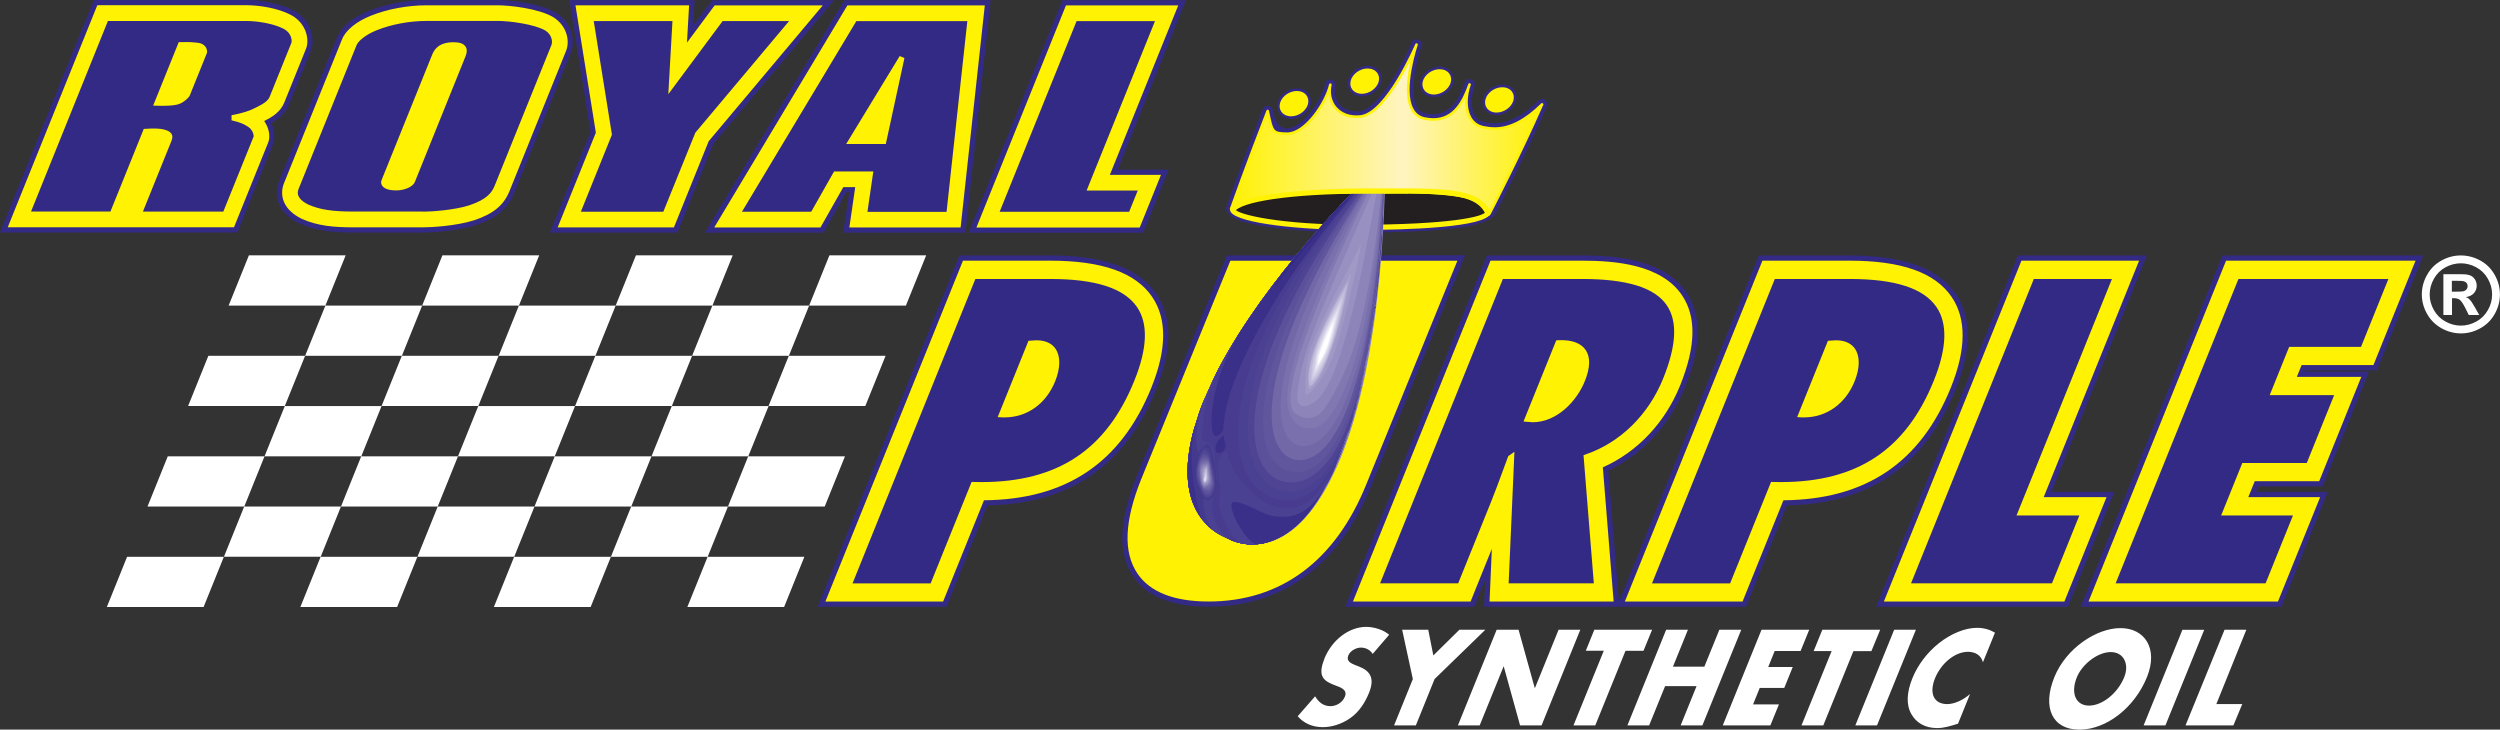 <?xml version="1.0" encoding="UTF-8"?>
<svg xmlns="http://www.w3.org/2000/svg" xmlns:xlink="http://www.w3.org/1999/xlink" id="Layer_2" viewBox="0 0 446.46 130.3">
  <rect x="0" y="0" width="446.46" height="130.3" fill="#333333" stroke="none"/>
  <defs>
    <style>.cls-1{fill:url(#linear-gradient);}.cls-1,.cls-2,.cls-3,.cls-4,.cls-5,.cls-6,.cls-7,.cls-8,.cls-9,.cls-10,.cls-11,.cls-12,.cls-13,.cls-14,.cls-15,.cls-16,.cls-17,.cls-18,.cls-19,.cls-20,.cls-21,.cls-22,.cls-23,.cls-24,.cls-25,.cls-26,.cls-27,.cls-28,.cls-29,.cls-30,.cls-31,.cls-32,.cls-33,.cls-34,.cls-35,.cls-36,.cls-37,.cls-38,.cls-39,.cls-40,.cls-41,.cls-42,.cls-43{stroke-width:0px;}.cls-2{fill:#60569e;}.cls-3{fill:#776eac;}.cls-4{fill:#7970ad;}.cls-5{fill:#5d539c;}.cls-6{fill:#4b4192;}.cls-7{fill:#7167a8;}.cls-8{fill:#4e4493;}.cls-9{fill:#504694;}.cls-10{fill:#473c8f;}.cls-11{fill:#4a4091;}.cls-12{fill:#564c98;}.cls-13{fill:#5b519b;}.cls-14{fill:#63599f;}.cls-15{fill:#7268a8;}.cls-16{fill:#948cbe;}.cls-17{fill:#3a3089;}.cls-18{fill:#3c318a;}.cls-19{fill:#43398d;}.cls-20{fill:#231f20;}.cls-21{fill:#a8a2cb;}.cls-22{fill:#c4c0dd;}.cls-23{fill:#bbb6d7;}.cls-24{fill:#bfbbda;}.cls-25{fill:#d8d5e9;}.cls-26{fill:#a49dc9;}.cls-27{fill:#cecae3;}.cls-28{fill:#9088bc;}.cls-29{fill:#b3aed2;}.cls-30{fill:#332a86;}.cls-31{fill:#8d84b9;}.cls-32{fill:#9890c1;}.cls-33{fill:#9c94c3;}.cls-34{fill:#a099c6;}.cls-35{fill:#857cb4;}.cls-36{fill:#7e74b0;}.cls-37{fill:#8178b2;}.cls-38{fill:#ecebf4;}.cls-39{fill:#fff203;}.cls-40{fill:#fff;}.cls-41{fill:#e4e2f0;}.cls-42{fill:#f0eef6;}.cls-43{fill:#6a60a4;}</style>
    <linearGradient id="linear-gradient" x1="219.87" y1="23.07" x2="275.38" y2="23.07" gradientUnits="userSpaceOnUse">
      <stop offset="0" stop-color="#fff203"></stop>
      <stop offset=".55" stop-color="#fff4c1"></stop>
      <stop offset="1" stop-color="#fff203"></stop>
    </linearGradient>
  </defs>
  <g id="Layer_1-2">
    <path class="cls-20" d="M220.13,37.21c-.62,1.75,9.96,3.43,22.35,3.41h.07c12.39-.02,22.72-.89,23.22-2.68"></path>
    <path class="cls-30" d="M242.38,41.55c-8.06,0-21.18-.91-22.93-3.37-.29-.4-.36-.86-.2-1.3l1.76.64c.06-.18,0-.36-.04-.42.77.91,8.81,2.61,21.51,2.58,15.24-.03,21.76-1.27,22.44-2.1,0,0-.02.03-.04.09l1.8.52c-.23.82-.93,3.32-24.11,3.35h-.18Z"></path>
    <path class="cls-30" d="M250.15,33.16c7.92,0,13.27.17,15.79,3.04,1.29-2.52,4.18-8.26,6.95-14.3-2.02,1.34-3.98,2-5.93,2-.82,0-1.53-.11-2.16-.23-1.33-.25-2.38-1-3.05-2.15-.3-.52-.51-1.12-.65-1.77-1.13,1.4-2.76,2.53-5.15,2.53h0c-.54,0-1.12-.06-1.71-.18-1.23-.25-2.17-.93-2.81-2.02-.84-1.46-.99-3.48-.84-5.47-2.04,3.37-4.81,6.88-7.59,7.14-2.24.22-4.12-.52-5.32-2.02-.23-.29-.44-.61-.6-.95-1.64,2.98-4.4,6.05-7.24,6.05h-.13c-2.2-.08-3-.53-3.52-1.91-2.07,5.36-3.68,9.78-4.6,12.32,5.05-1.75,15.9-2.06,22.76-2.07h2.83c1.04-.01,2.03-.02,2.97-.02M265.57,39.22c-.37,0-.2-.35-.35-.7-1.27-3-5.47-3.49-15.05-3.49-.94,0-1.93,0-2.96,0h-2.54s0,0,0,0h-.29c-14.96.03-22.8,1.46-23.75,2.79-.27.38-.9.68-1.15.39-.3-.36-.65-.82-.49-1.26.03-.07,2.66-7.56,6.53-17.48.15-.38.54-.62.94-.58.41.04.75.34.84.75l.05.23q.63,3.03,2.41,3.09h0c2.74,0,6.21-5.02,6.9-8.06.09-.42.47-.72.9-.72.29,0,.56.13.74.35.18.22.25.52.19.79-.27,1.2-.03,2.38.66,3.24.79.99,2.1,1.47,3.67,1.32,3.07-.3,7.33-7.7,9.29-12.29.2-.46.72-.68,1.19-.5.47.18.71.7.55,1.18-.73,2.14-2.29,8.26-.78,10.87.36.62.85.97,1.54,1.11.47.09.92.14,1.34.14h0c3.2,0,4.63-2.86,5.62-5.65.17-.48.7-.73,1.19-.56.49.17.74.71.57,1.19,0,0,0,0,0,0h0s-.03.09-.05.14c-.63,1.89-.59,3.86.1,5.06.4.68.97,1.09,1.77,1.24.51.1,1.11.2,1.81.2,2.44,0,4.99-1.33,7.78-4.06.32-.31.81-.35,1.18-.1.37.26.51.74.33,1.14-3.76,8.59-8.46,17.73-9.22,19.2-.34.55-.73.79-1.38,1.12"></path>
    <path class="cls-39" d="M230.56,20.31c1.13,0,2.27-.81,2.56-1.8.29-.99-.4-1.79-1.52-1.79-1.13,0-2.27.81-2.56,1.8-.29.99.4,1.79,1.52,1.79"></path>
    <path class="cls-30" d="M231.61,17.65c-.72,0-1.5.53-1.68,1.13-.03.12-.06.27.03.39.1.13.31.2.58.2v.93s0-.93,0-.93c.72,0,1.5-.53,1.68-1.13.05-.16.04-.29-.03-.39-.1-.13-.31-.21-.58-.21M230.57,21.24h0c-.87,0-1.62-.35-2.08-.96-.42-.57-.55-1.31-.34-2.04.4-1.38,1.91-2.46,3.44-2.46.87,0,1.63.35,2.09.96.42.56.55,1.31.34,2.04-.4,1.38-1.91,2.46-3.45,2.46"></path>
    <path class="cls-39" d="M256.07,16.41c1.13,0,2.27-.81,2.56-1.8.29-.99-.4-1.79-1.52-1.79-1.12,0-2.27.81-2.56,1.8-.29.99.39,1.79,1.52,1.79"></path>
    <path class="cls-30" d="M257.12,13.76c-.71,0-1.5.54-1.67,1.13-.03.12-.05.28.03.39.1.13.32.2.58.2v.93s0-.93,0-.93c.71,0,1.5-.53,1.67-1.13.05-.16.04-.29-.03-.39-.1-.13-.31-.2-.58-.2M256.08,17.35h0c-.87,0-1.63-.35-2.09-.96-.43-.57-.55-1.31-.34-2.04.4-1.38,1.91-2.46,3.44-2.46.87,0,1.63.35,2.09.96.43.56.55,1.31.34,2.03-.4,1.38-1.91,2.46-3.44,2.47"></path>
    <path class="cls-39" d="M267.25,19.63c1.13,0,2.27-.81,2.56-1.8.29-.99-.39-1.79-1.52-1.79-1.13,0-2.27.81-2.56,1.8-.29.99.39,1.79,1.52,1.79"></path>
    <path class="cls-30" d="M268.31,16.97c-.71,0-1.51.54-1.68,1.13-.03.12-.06.28.03.39.1.13.31.2.58.2v.93s0-.93,0-.93c.72,0,1.5-.53,1.68-1.13.03-.11.05-.27-.03-.39-.1-.13-.31-.2-.58-.2M267.26,20.56h0c-.87,0-1.62-.35-2.08-.96-.43-.56-.55-1.31-.34-2.04.4-1.38,1.91-2.46,3.45-2.46.87,0,1.63.35,2.09.95.43.56.55,1.31.34,2.03-.4,1.38-1.91,2.46-3.45,2.47"></path>
    <path class="cls-39" d="M243.2,16.28c1.13,0,2.27-.81,2.56-1.8.29-.99-.39-1.79-1.52-1.79-1.13,0-2.27.81-2.56,1.8-.29.99.4,1.8,1.52,1.79"></path>
    <path class="cls-30" d="M244.25,13.62c-.72,0-1.5.53-1.68,1.13-.05.17-.04.3.03.39.1.13.31.21.58.21v.93s0-.93,0-.93c.72,0,1.5-.53,1.67-1.14.05-.16.04-.29-.03-.39-.1-.13-.31-.21-.58-.21M243.21,17.21h0c-.87,0-1.63-.35-2.08-.96-.43-.56-.55-1.31-.34-2.04.4-1.38,1.91-2.46,3.44-2.46.87,0,1.63.35,2.09.96.43.57.55,1.31.34,2.04-.4,1.38-1.91,2.46-3.45,2.46"></path>
    <path class="cls-30" d="M222.24,50.29l-14.92,36.54c-2.55,6.31-2.92,10.87-1.11,13.54,1.5,2.21,4.72,3.33,9.59,3.33,11.42,0,19.74-6.28,24.74-18.65l14.19-34.78-32.49.02ZM215.85,108.35c-6.52,0-11.05-1.82-13.48-5.4-2.78-4.1-2.58-9.96.63-17.92l16.08-39.42,42.57-.02-16.79,41.22c-7.18,17.8-19.74,21.53-29.02,21.53M185.13,61.23l-1.13.07-5.15,12.76c4.02.22,7.5-2.05,9.16-6.16,1.42-3.52.79-6.67-2.88-6.67M151.55,104.63l22.31-55.28h13.64c13.05,0,21.38,4.25,15.52,18.77-5.8,14.37-16.37,18.77-29.2,18.41l-7.31,18.11h-14.96ZM169.04,108.36h-23.03l25.32-62.74h16.13c9.68,0,15.92,2.26,19.07,6.9,2.84,4.18,2.82,9.91-.05,17.02-5.5,13.63-15.36,20.41-30.14,20.72l-7.3,18.1ZM273.66,74.94c3.96,0,7.48-3.45,8.92-7.04,1.95-4.84-.15-6.89-4.35-6.67l-5.5,13.64.92.07ZM268.94,104.63l1-23.02-.21.15c-1.02,2.71-1.97,5.43-3.06,8.14l-5.95,14.74h-14.96l22.31-55.28h14.44c12.98,0,20.83,3.81,14.94,18.41-2.46,6.08-7.29,11.51-14.17,13.86l1.86,23.02h-16.21ZM289.18,108.36h-24.14l.22-4.96-2,4.96h-23.03l25.32-62.74h16.94c6.09,0,14.66.68,18.65,6.57,2.8,4.13,2.73,9.69-.22,16.99-2.7,6.68-7.6,11.97-13.7,14.86l1.96,24.32ZM327.9,61.23l-1.13.07-5.15,12.76c4.02.22,7.5-2.05,9.16-6.16,1.42-3.52.79-6.67-2.88-6.67M294.32,104.63l22.31-55.28h13.64c13.05,0,21.38,4.25,15.52,18.77-5.8,14.37-16.37,18.77-29.2,18.41l-7.31,18.11h-14.96ZM311.81,108.36h-23.03l25.32-62.74h16.13c9.68,0,15.92,2.26,19.07,6.9,2.84,4.18,2.82,9.91-.05,17.02-5.5,13.63-15.37,20.41-30.14,20.72l-7.3,18.1ZM340.59,104.63l22.31-55.28h14.96l-17.04,42.23h11.22l-5.27,13.05h-26.17ZM369.29,108.36h-34.24l25.32-62.74h23.03l-17.04,42.23h11.22l-8.28,20.51ZM399.44,49.35h27.79l-5.27,13.05h-12.83l-3.11,7.7h11.51l-5.27,13.05h-11.51l-3.41,8.43h12.83l-5.27,13.05h-27.79l22.31-55.28ZM407.44,108.36h-35.86l25.32-62.74h35.86l-8.28,20.51h-12.83l-.1.24h11.51l-8.28,20.51h-11.51l-.39.97h12.83l-8.28,20.51Z"></path>
    <path class="cls-39" d="M221.61,49.35l-15.15,37.12c-2.67,6.62-3.01,11.47-1.01,14.42,1.68,2.48,5.17,3.74,10.36,3.74,11.83,0,20.45-6.47,25.59-19.23l14.71-36.07-34.5.02ZM215.84,107.42c-6.19,0-10.46-1.68-12.7-4.98-2.59-3.82-2.36-9.4.73-17.04l15.85-38.84h40.55l-16.26,39.91c-5.53,13.71-15.27,20.95-28.16,20.95M185.13,61.23l-1.13.07-5.15,12.76c4.02.22,7.5-2.05,9.16-6.16,1.42-3.52.79-6.67-2.88-6.67M151.55,104.63l22.31-55.28h13.64c13.05,0,21.38,4.25,15.52,18.77-5.8,14.37-16.37,18.77-29.2,18.41l-7.31,18.11h-14.96ZM168.41,107.43h-21.01l24.57-60.88h15.51c9.35,0,15.33,2.12,18.29,6.49,2.65,3.91,2.6,9.34-.14,16.15-5.42,13.43-15.21,20.03-29.91,20.15l-7.3,18.09ZM273.66,74.94c3.96,0,7.48-3.45,8.92-7.04,1.95-4.84-.15-6.89-4.35-6.67l-5.5,13.64.92.07ZM268.94,104.63l1-23.02-.21.15c-1.02,2.71-1.97,5.43-3.06,8.14l-5.95,14.74h-14.96l22.31-55.28h14.44c12.98,0,20.83,3.81,14.94,18.41-2.46,6.08-7.29,11.51-14.17,13.86l1.86,23.02h-16.21ZM288.17,107.43h-22.16l.41-9.42-3.8,9.42h-21.01l24.57-60.88h16.31c5.88,0,14.13.64,17.87,6.15,2.61,3.85,2.51,9.12-.31,16.12-2.69,6.68-7.66,11.91-13.81,14.64l1.93,23.96ZM327.9,61.23l-1.13.07-5.15,12.76c4.02.22,7.5-2.05,9.16-6.16,1.42-3.52.79-6.67-2.88-6.67M294.32,104.63l22.31-55.28h13.64c13.05,0,21.38,4.25,15.52,18.77-5.8,14.37-16.37,18.77-29.2,18.41l-7.31,18.11h-14.96ZM311.18,107.43h-21.01l24.57-60.88h15.51c9.35,0,15.33,2.12,18.29,6.49,2.65,3.91,2.6,9.34-.14,16.15-5.42,13.43-15.21,20.03-29.91,20.15l-7.3,18.09ZM340.59,104.63l22.31-55.28h14.96l-17.04,42.23h11.22l-5.27,13.05h-26.17ZM368.66,107.43h-32.23l24.57-60.88h21.01l-17.04,42.23h11.22l-7.52,18.64ZM399.44,49.35h27.79l-5.27,13.05h-12.83l-3.11,7.7h11.51l-5.27,13.05h-11.51l-3.41,8.43h12.83l-5.27,13.05h-27.79l22.31-55.28ZM406.81,107.43h-33.84l24.57-60.88h33.84l-7.52,18.64h-12.83l-.85,2.11h11.51l-7.52,18.64h-11.51l-1.15,2.84h12.83l-7.53,18.64Z"></path>
    <path class="cls-30" d="M185.13,61.23l-1.13.07-5.15,12.76c4.02.22,7.5-2.05,9.16-6.16,1.42-3.52.79-6.67-2.88-6.67M151.55,104.63l22.31-55.28h13.64c13.05,0,21.38,4.25,15.52,18.77-5.8,14.37-16.37,18.77-29.2,18.41l-7.31,18.11h-14.96ZM273.66,74.94c3.96,0,7.48-3.45,8.92-7.04,1.95-4.84-.15-6.89-4.35-6.67l-5.5,13.64.92.07ZM268.94,104.63l1-23.02-.21.15c-1.02,2.71-1.97,5.43-3.06,8.14l-5.95,14.74h-14.96l22.31-55.28h14.44c12.98,0,20.83,3.81,14.94,18.41-2.46,6.08-7.29,11.51-14.17,13.86l1.86,23.02h-16.21ZM327.9,61.23l-1.13.07-5.15,12.76c4.02.22,7.5-2.05,9.16-6.16,1.42-3.52.79-6.67-2.88-6.67M294.32,104.63l22.31-55.28h13.64c13.05,0,21.38,4.25,15.52,18.77-5.8,14.37-16.37,18.77-29.2,18.41l-7.31,18.11h-14.96ZM340.59,104.63l22.31-55.28h14.96l-17.04,42.23h11.22l-5.27,13.05h-26.17ZM399.44,49.35h27.79l-5.27,13.05h-12.83l-3.11,7.7h11.51l-5.27,13.05h-11.51l-3.41,8.43h12.83l-5.27,13.05h-27.79l22.31-55.28Z"></path>
    <path class="cls-39" d="M258.19,47.93l-15.49,38c-2.69,6.67-9.57,20.09-26.88,20.09s-13.36-13.42-10.66-20.09l15.5-37.98,37.53-.02ZM185.15,61.7c1.22,0,2.09.38,2.59,1.12.72,1.06.66,2.85-.17,4.91-1.46,3.63-4.46,5.82-8.04,5.88l4.79-11.86.83-.05ZM179.39,74.54c4.04,0,7.42-2.42,9.05-6.46.95-2.35.97-4.46.07-5.78-.47-.7-1.45-1.53-3.39-1.53l-1.45.09-5.5,13.63.66.04c.19.01.36,0,.56.02M174.18,49.82h13.33c8.17,0,13.26,1.65,15.56,5.04,2,2.95,1.84,7.35-.48,13.09-4.99,12.37-13.68,18.14-27.34,18.14-.47,0-.95,0-1.42-.02h-.32s-7.31,18.11-7.31,18.11h-13.95l21.93-54.35ZM174.13,87c.38,0,.76.01,1.13.01,13.89,0,23.11-6.12,28.2-18.71,2.44-6.04,2.57-10.74.38-13.96-2.49-3.67-7.83-5.45-16.34-5.45h-13.95l-22.69,56.22h15.97l7.3-18.1ZM278.56,61.68c.09,0,.18,0,.28,0,1.21,0,2.81.23,3.56,1.34.68,1,.59,2.63-.24,4.7-1.35,3.35-4.71,6.75-8.46,6.75l-.28-.02,5.15-12.77ZM273.67,75.41c4.4,0,7.93-3.8,9.35-7.33.98-2.41,1.03-4.29.15-5.58-.85-1.26-2.58-1.87-4.96-1.74l-.29.02-5.85,14.5,1.6.12M270.45,80.68l-1.1.78-.05.13c-.34.9-.67,1.8-1,2.7-.65,1.78-1.33,3.62-2.06,5.43l-5.83,14.45h-13.95l21.93-54.35h14.13c8.04,0,13,1.54,15.14,4.7,1.95,2.88,1.74,7.15-.64,13.06-2.63,6.53-7.7,11.48-13.89,13.59l-.34.12,1.84,22.88h-15.21l1.03-23.49ZM283.78,81.94c6.29-2.26,11.42-7.34,14.11-14,2.51-6.22,2.69-10.78.55-13.93-2.37-3.49-7.43-5.12-15.92-5.12h-14.75l-22.69,56.22h15.96l6.06-15.03c.74-1.82,1.41-3.67,2.07-5.45.06-.17.13-.35.19-.52l-.92,21h17.2l-1.87-23.17ZM327.91,61.7c1.22,0,2.09.38,2.6,1.12.72,1.06.66,2.85-.17,4.91-1.47,3.63-4.46,5.82-8.04,5.88l4.78-11.86.82-.05ZM322.16,74.54c4.03,0,7.42-2.42,9.05-6.46.95-2.35.97-4.46.07-5.78-.47-.7-1.45-1.53-3.39-1.53l-1.45.09-5.5,13.63.66.04c.19.01.37.02.56.02h0M316.95,49.82h13.33c8.17,0,13.26,1.65,15.56,5.04,2,2.95,1.84,7.35-.48,13.09-4.99,12.37-13.68,18.14-27.34,18.14-.47,0-.95,0-1.42-.02h-.32s-7.31,18.11-7.31,18.11h-13.95l21.93-54.35ZM316.9,87c.38,0,.75.01,1.13.01,13.89,0,23.11-6.12,28.2-18.71,2.44-6.04,2.57-10.74.38-13.96-2.49-3.67-7.83-5.45-16.34-5.45h-13.95l-22.69,56.22h15.97l7.3-18.1ZM363.21,49.82h13.95l-17.04,42.23h11.22l-4.89,12.12h-25.17l21.93-54.35ZM372.72,91.12h-11.22l17.04-42.23h-15.97l-22.69,56.22h27.18l5.64-13.98ZM399.75,49.82h26.78l-4.89,12.12h-12.83l-3.48,8.63h11.51l-4.89,12.12h-11.51l-3.78,9.36h12.83l-4.89,12.12h-26.78l21.93-54.35ZM410.87,91.12h-12.83l3.03-7.5h11.51l5.64-13.98h-11.51l2.73-6.77h12.83l5.64-13.98h-28.8l-22.69,56.22h28.8l5.64-13.98Z"></path>
    <path class="cls-20" d="M265.78,38.19c.8-2.83-6.02-4.21-20.19-3.85l-1.29.07c-12.19-.37-23.18.28-24.17,3.05"></path>
    <path class="cls-39" d="M266,38.26l-.45-.13c.12-.41.04-.78-.22-1.12-1.02-1.31-5.28-2.8-19.73-2.43l-1.28.07c-14.43-.44-23.15.61-23.96,2.9l-.44-.16c1.21-3.4,15.8-3.47,24.39-3.2l1.27-.07c11.76-.3,18.54.58,20.12,2.61.36.46.46.98.3,1.54"></path>
    <path class="cls-20" d="M220.13,37.21c-.62,1.75,9.96,3.43,22.35,3.41h.07c12.39-.02,22.72-.89,23.22-2.68"></path>
    <path class="cls-39" d="M242.34,41.08c-10.03,0-21.09-1.18-22.51-3.17-.19-.27-.24-.58-.14-.87l.88.32s0-.01,0-.02c.27.96,8.15,2.8,21.65,2.8.09,0,.17,0,.26,0,16.3-.02,22.58-1.42,22.84-2.34l.9.26c-.72,2.59-15.13,3-23.66,3.02h-.22"></path>
    <path class="cls-28" d="M219.87,96.32s-.28-.13-.62-.3c-.34-.16-.62-.29-.62-.29-.5-.25-.57-.29-.88-.48-.33-.2-.7-.46-1.08-.77-.38-.31-.78-.68-1.17-1.12-.39-.44-.78-.94-1.14-1.51-.36-.58-.69-1.22-.98-1.95-.28-.73-.52-1.54-.69-2.45-.17-.9-.27-1.89-.29-2.98-.02-1.09.06-2.28.24-3.57.18-1.29.47-2.7.89-4.21.96-3.12.98-3.18,1.66-4.91q1.72-3.99,2.79-6.02c1.06-2.01,2.23-4.02,3.48-6,1.25-1.98,2.58-3.93,3.94-5.84,1.37-1.91,2.77-3.76,4.19-5.55,1.41-1.79,2.83-3.5,4.21-5.12,1.38-1.62,2.73-3.14,4-4.55,1.28-1.41,2.49-2.7,3.58-3.85,1.1-1.15,2.09-2.17,2.94-3.02.85-.85,1.55-1.54,2.07-2.05.52-.51.86-.83.98-.94-2.03,6.13-3.78,11.43-6.12,15.98-.06.12-6.35,12.41-8.14,17.75-1.91,5.7-.75,8.68-.73,8.69,2.71,1.38,11.17-16.97,15-42.42,0,1.73.16,34.58-8.49,54.19-7.61,17.25-16.59,14.44-19.03,13.29"></path>
    <path class="cls-31" d="M218.3,95.72c-.27-.13-.62-.33-.88-.48-.33-.2-.7-.46-1.08-.77-.38-.31-.78-.68-1.17-1.12-.39-.43-.78-.93-1.13-1.51-.36-.58-.69-1.22-.98-1.95-.28-.73-.52-1.54-.69-2.44-.17-.9-.27-1.89-.29-2.98-.01-1.09.06-2.28.24-3.57.18-1.29.47-2.7.89-4.21.46-1.48,1.08-3.46,1.66-4.9.75-1.85,1.91-4.25,2.8-6.02,1.06-2.01,2.23-4.02,3.48-6,1.25-1.98,2.58-3.93,3.94-5.84,1.37-1.91,2.77-3.76,4.19-5.55,1.41-1.79,2.82-3.5,4.2-5.12,1.38-1.62,2.73-3.15,4.01-4.55,1.28-1.41,2.48-2.7,3.58-3.85,1.1-1.15,2.09-2.17,2.94-3.02.85-.85,1.55-1.54,2.07-2.05.52-.51.86-.83.98-.94,0,1.73.16,34.58-8.49,54.19-7.61,17.25-16.59,14.44-19.03,13.29,0,0-.28-.13-.62-.3-.34-.16-.62-.29-.62-.29"></path>
    <path class="cls-37" d="M219.55,96.32s-.28-.13-.62-.3c-.35-.16-.62-.29-.62-.29-.5-.25-.57-.29-.88-.48-.33-.2-.7-.46-1.08-.77-.38-.31-.78-.68-1.17-1.12-.39-.44-.78-.94-1.14-1.51-.36-.58-.69-1.22-.98-1.95-.28-.73-.52-1.54-.69-2.45-.17-.9-.27-1.89-.29-2.98-.01-1.09.06-2.28.24-3.57.18-1.29.47-2.7.89-4.21.96-3.12.98-3.18,1.66-4.91q1.72-3.99,2.79-6.02c1.06-2.01,2.23-4.02,3.48-6,1.25-1.98,2.58-3.93,3.94-5.84,1.37-1.91,2.77-3.76,4.19-5.55,1.41-1.79,2.83-3.5,4.21-5.12,1.38-1.62,2.73-3.14,4-4.55,1.28-1.41,2.49-2.7,3.58-3.85,1.1-1.15,2.09-2.17,2.94-3.02.85-.85,1.55-1.54,2.07-2.05.52-.51.86-.83.98-.94-7.56,15.26-19.68,41.37-15.88,44.86.44.4,3.26,2.4,5.46-.88,1.77-2.64,3.48-6.02,4.71-9.5,3.38-9.54,5.3-26.21,5.71-34.48,0,1.73.16,34.58-8.49,54.19-7.61,17.25-16.59,14.44-19.03,13.29"></path>
    <path class="cls-4" d="M219.55,96.32s-.28-.13-.62-.3c-.35-.16-.62-.29-.62-.29-.5-.25-.57-.29-.88-.48-.33-.2-.7-.46-1.08-.77-.38-.31-.78-.68-1.17-1.12-.39-.44-.78-.94-1.14-1.51-.36-.58-.69-1.22-.98-1.95-.28-.73-.52-1.54-.69-2.45-.17-.9-.27-1.89-.29-2.98-.01-1.09.06-2.28.24-3.57.18-1.29.47-2.7.89-4.21.96-3.12.98-3.18,1.66-4.91q1.72-3.99,2.79-6.02c1.06-2.01,2.23-4.02,3.48-6,1.25-1.98,2.58-3.93,3.94-5.84,1.37-1.91,2.77-3.76,4.19-5.55,1.41-1.79,2.83-3.5,4.21-5.12,1.38-1.62,2.73-3.14,4-4.55,1.28-1.41,2.49-2.7,3.58-3.85,1.1-1.15,2.09-2.17,2.94-3.02.85-.85,1.55-1.54,2.07-2.05.52-.51.86-.83.98-.94-10.15,18.12-15.1,31.93-16.43,37.24-3.07,12.24,4.45,10.33,4.53,10.29,7.65-4.14,11.36-31.34,11.9-47.53,0,1.73.16,34.58-8.49,54.19-7.61,17.25-16.59,14.44-19.03,13.29"></path>
    <path class="cls-15" d="M219.55,96.32s-.28-.13-.62-.3c-.35-.16-.62-.29-.62-.29-.5-.25-.57-.29-.88-.48-.33-.2-.7-.46-1.08-.77-.38-.31-.78-.68-1.17-1.12-.39-.44-.78-.94-1.14-1.51-.36-.58-.69-1.22-.98-1.95-.28-.73-.52-1.54-.69-2.45-.17-.9-.27-1.89-.29-2.98-.01-1.09.06-2.28.24-3.57.18-1.29.47-2.7.89-4.21.96-3.12.98-3.18,1.66-4.91q1.72-3.99,2.79-6.02c1.06-2.01,2.23-4.02,3.48-6,1.25-1.98,2.58-3.93,3.94-5.84,1.37-1.91,2.77-3.76,4.19-5.55,1.41-1.79,2.83-3.5,4.21-5.12,1.38-1.62,2.73-3.14,4-4.55,1.28-1.41,2.49-2.7,3.58-3.85,1.1-1.15,2.09-2.17,2.94-3.02.85-.85,1.55-1.54,2.07-2.05.52-.51.86-.83.98-.94-24.8,40.11-19.29,52.64-13,50.63,7.84-2.5,12.54-27.95,13-50.63,0,1.73.16,34.58-8.49,54.19-7.61,17.25-16.59,14.44-19.03,13.29"></path>
    <path class="cls-2" d="M219.55,96.32s-.28-.13-.62-.3c-.35-.16-.62-.29-.62-.29-.5-.25-.57-.29-.88-.48-.33-.2-.7-.46-1.08-.77-.38-.31-.78-.68-1.17-1.12-.39-.44-.78-.94-1.14-1.51-.36-.58-.69-1.22-.98-1.95-.28-.73-.52-1.54-.69-2.45-.17-.9-.27-1.89-.29-2.98-.01-1.09.06-2.28.24-3.57.18-1.29.47-2.7.89-4.21.96-3.12.98-3.18,1.66-4.91q1.72-3.99,2.79-6.02c1.06-2.01,2.23-4.02,3.48-6,1.25-1.98,2.58-3.93,3.94-5.84,1.37-1.91,2.77-3.76,4.19-5.55,1.41-1.79,2.83-3.5,4.21-5.12,1.38-1.62,2.73-3.14,4-4.55,1.28-1.41,2.49-2.7,3.58-3.85,1.1-1.15,2.09-2.17,2.94-3.02.85-.85,1.55-1.54,2.07-2.05.52-.51.86-.83.98-.94-26.99,40.08-20.98,54.54-14.15,53.27,10.01-1.86,13.99-33.66,14.15-53.27,0,1.73.16,34.58-8.49,54.19-7.61,17.25-16.59,14.44-19.03,13.29"></path>
    <path class="cls-13" d="M219.55,96.32s-.28-.13-.62-.3c-.35-.16-.62-.29-.62-.29-.5-.25-.57-.29-.88-.48-.33-.2-.7-.46-1.08-.77-.38-.31-.78-.68-1.17-1.12-.39-.44-.78-.94-1.14-1.51-.36-.58-.69-1.22-.98-1.95-.28-.73-.52-1.54-.69-2.45-.17-.9-.27-1.89-.29-2.98-.01-1.09.06-2.28.24-3.57.18-1.29.47-2.7.89-4.21.96-3.12.98-3.18,1.66-4.91q1.72-3.99,2.79-6.02c1.06-2.01,2.23-4.02,3.48-6,1.25-1.98,2.58-3.93,3.94-5.84,1.37-1.91,2.77-3.76,4.19-5.55,1.41-1.79,2.83-3.5,4.21-5.12,1.38-1.62,2.73-3.14,4-4.55,1.28-1.41,2.49-2.7,3.58-3.85,1.1-1.15,2.09-2.17,2.94-3.02.85-.85,1.55-1.54,2.07-2.05.52-.51.86-.83.98-.94-26.92,36.8-24.15,55.94-15.18,55.46,10.5-.56,15.19-32.77,15.18-55.46,0,1.73.16,34.58-8.49,54.19-7.61,17.25-16.59,14.44-19.03,13.29"></path>
    <path class="cls-8" d="M219.55,96.32s-.28-.13-.62-.3c-.35-.16-.62-.29-.62-.29-.5-.25-.57-.29-.88-.48-.33-.2-.7-.46-1.08-.77-.38-.31-.78-.68-1.17-1.12-.39-.44-.78-.94-1.14-1.51-.36-.58-.69-1.22-.98-1.95-.28-.73-.52-1.54-.69-2.45-.17-.9-.27-1.89-.29-2.98-.01-1.09.06-2.28.24-3.57.18-1.29.47-2.7.89-4.21.96-3.12.98-3.18,1.66-4.91q1.72-3.99,2.79-6.02c1.06-2.01,2.23-4.02,3.48-6,1.25-1.98,2.58-3.93,3.94-5.84,1.37-1.91,2.77-3.76,4.19-5.55,1.41-1.79,2.83-3.5,4.21-5.12,1.38-1.62,2.73-3.14,4-4.55,1.28-1.41,2.49-2.7,3.58-3.85,1.1-1.15,2.09-2.17,2.94-3.02.85-.85,1.55-1.54,2.07-2.05.52-.51.86-.83.98-.94-29.67,37.69-25.58,58.28-15.86,57.28,13.21-1.37,16.5-41.74,15.86-57.28.07,1.73.16,34.58-8.49,54.19-7.61,17.25-16.59,14.44-19.03,13.29"></path>
    <path class="cls-6" d="M219.55,96.32s-.28-.13-.62-.3c-.35-.16-.62-.29-.62-.29-.5-.25-.57-.29-.88-.48-.33-.2-.7-.46-1.08-.77-.38-.31-.78-.68-1.17-1.12-.39-.44-.78-.94-1.14-1.51-.36-.58-.69-1.22-.98-1.95-.28-.73-.52-1.54-.69-2.44-.17-.9-.27-1.89-.29-2.98-.01-1.09.06-2.28.24-3.57.18-1.29.47-2.7.89-4.21.96-3.12.98-3.18,1.66-4.91q1.72-3.99,2.79-6.02c1.06-2.01,2.23-4.02,3.48-6,1.25-1.98,2.58-3.93,3.94-5.84,1.37-1.91,2.77-3.76,4.19-5.55,1.41-1.79,2.83-3.5,4.21-5.12,1.38-1.62,2.73-3.14,4-4.55,1.28-1.41,2.49-2.7,3.58-3.85,1.1-1.15,2.09-2.17,2.94-3.02.85-.85,1.55-1.54,2.07-2.05.52-.51.86-.83.98-.94-33.4,39.76-25.65,60.56-15.49,58.86,4.06-.68,11.78-6.91,14.71-39.45-1,11.04-3.06,24.72-7.71,34.79-7.91,17.11-16.59,14.44-19.03,13.29"></path>
    <path class="cls-10" d="M219.7,96.38c-2.49-1.19-3.5-5.14-3.23-6.43q1-4.85.94-5.24c-.1-.67-.31-1.51-.46-2.16-.21-.93-.09-2.1-.51-2.88-.42-.79-1.4-.53-1.77-1.41-.01-.03-.1-6.23,2.68-11.92.09-.18.22-.41.31-.59,1.06-2.01,2.23-4.02,3.48-6,1.25-1.98,2.58-3.93,3.94-5.84,1.37-1.91,2.77-3.76,4.19-5.55,1.41-1.79,2.82-3.5,4.2-5.12,1.38-1.62,2.73-3.14,4.01-4.55,1.28-1.41,2.48-2.7,3.58-3.85,1.1-1.15,2.09-2.17,2.94-3.02.85-.85,1.55-1.54,2.07-2.05.52-.51.86-.83.98-.95-34.7,38.75-28.41,61.3-16.46,60.45,4.77-.34,8.73-6.27,11.77-17.63.27-1.14.65-2.66.9-3.8-1.17,5.4-2.7,10.64-4.7,15.18-7.46,16.91-16.25,14.54-18.88,13.36"></path>
    <path class="cls-17" d="M217,77.88c-1.2-.33-1.27-9.43,4.65-18.91,1.1-1.71,2.25-3.4,3.44-5.04,1.37-1.91,2.78-3.76,4.19-5.55,1.41-1.79,2.83-3.5,4.21-5.12,1.38-1.62,2.73-3.14,4.01-4.55,1.28-1.41,2.48-2.7,3.58-3.85,1.1-1.15,2.09-2.17,2.94-3.02.85-.85,1.55-1.54,2.07-2.05.52-.51.86-.83.98-.95-.49.51-12.01,12.56-20.24,26.36-7.42,12.44-8.07,18.38-8.32,20.62-.04.33.05.81-.12,1.11-.29.53-1.01,1.05-1.38.95"></path>
    <path class="cls-30" d="M232.65,44.89c-1.72,2.12-3.4,4.32-5.16,6.37,1.41-2.33,1.7-2.82,4.4-6.12.53-.64,1.06-1.27,1.59-1.89,1.38-1.62,2.73-3.14,4.01-4.55,1.28-1.41,2.48-2.7,3.58-3.85,1.1-1.15,2.09-2.17,2.94-3.02.85-.85,1.55-1.54,2.07-2.05.52-.51.86-.83.98-.94-2.1,2.07-7.7,7.78-14.41,16.06"></path>
    <path class="cls-32" d="M246.47,31.13s-8.14,18.69-9.2,21.29c-1.05,2.59-5.08,11.24-5.55,17.83-.18,2.48.99,2.86,3.04,1.51,3.43-2.27,5.93-12.75,7.49-19.12.94-3.82,4.22-21.5,4.22-21.5"></path>
    <path class="cls-34" d="M237.85,64.17c-2.8,6.03-4.55,6.33-4.56,6.32-.42-.17-.28-5.39.72-8.15,2.43-6.7,6.07-12.62,9.1-18.94-.59,3.94-3.82,17.66-5.26,20.77"></path>
    <path class="cls-21" d="M237.27,63.9c-.47,1.14-1.11,2.7-1.76,3.71-.45.71-1.31,2.04-1.81,1.84-.34-.14-.09-4.49.78-6.87,2.05-5.59,2.58-6.52,6.78-13.78-.75,4.27-2.05,10.35-3.99,15.1"></path>
    <path class="cls-23" d="M235.3,67.5c-.37.52-1,1.56-1.39,1.41-.04-.01-2.06-3.72,6.82-18.6-1.74,10.02-4.32,15.63-5.43,17.19"></path>
    <path class="cls-22" d="M235.08,67.4c-.26.35-.68.68-.97.98-.23-5.76,2.68-10.74,6.05-16.49-1.46,7.84-3.07,12.77-5.08,15.51"></path>
    <path class="cls-27" d="M234.86,67.3c-.15.2-.38.38-.54.55-.2-5.19,2.82-10.35,5.49-14.91-1.76,9.25-3.56,12.53-4.94,14.36"></path>
    <path class="cls-25" d="M234.64,67.19s-.08.08-.12.12c-.02-.52.64-4.39.65-4.41,1.38-3.75,1.76-4.76,4.25-8.88-1.24,6.5-2.37,10.05-4.78,13.17"></path>
    <path class="cls-41" d="M234.79,66.62c.16-1.09.15-2.56.55-3.64,1.41-3.81,1.66-4.5,3.69-7.87-1.29,6.75-2.1,8.05-4.24,11.5"></path>
    <path class="cls-42" d="M235.08,65.86c.12-.83.11-1.94.41-2.76.43-1.17.97-2.75,1.49-3.88.43-.95,1.17-2.1,1.65-3.01-1.42,6.1-1.5,6.23-3.56,9.64"></path>
    <path class="cls-40" d="M235.36,65.1c.09-.59.08-1.39.3-1.97q1.26-3.42,2.58-5.81c-1.15,4.91-1.65,5.75-2.87,7.77"></path>
    <path class="cls-28" d="M247.06,28.83c0,.17,0,.66,0,1.41,0,.75-.02,1.77-.05,3.01-.03,1.24-.07,2.7-.14,4.34-.07,1.64-.17,3.46-.3,5.41-.13,1.95-.29,4.04-.5,6.21-.21,2.18-.46,4.44-.76,6.75-.3,2.31-.66,4.67-1.08,7.02-.42,2.36-.89,4.71-1.44,7.03-.55,2.31-1.17,4.58-1.87,6.76-.65,1.89-1.59,4.38-2.34,6.24,8.65-19.61,8.5-52.46,8.49-54.19"></path>
    <path class="cls-28" d="M247.06,30.25c0,.75-.02,1.77-.05,3.01-.03,1.24-.07,2.7-.15,4.34-.07,1.64-.17,3.46-.3,5.41-.13,1.95-.29,4.04-.5,6.21-.21,2.18-.46,4.44-.76,6.75-.3,2.31-.66,4.67-1.08,7.02-.42,2.36-.9,4.71-1.44,7.03-.55,2.31-1.17,4.58-1.87,6.76-.65,1.89-1.59,4.38-2.34,6.24,8.65-19.61,8.5-52.46,8.49-54.19,0,.17,0,.66,0,1.41"></path>
    <path class="cls-28" d="M247.06,30.25c0,.75-.02,1.77-.05,3.01-.03,1.24-.07,2.7-.15,4.34-.07,1.64-.17,3.46-.3,5.41-.13,1.95-.29,4.04-.5,6.21-.21,2.18-.46,4.44-.76,6.75-.3,2.31-.66,4.67-1.08,7.02-.42,2.36-.9,4.71-1.44,7.03-.55,2.31-1.17,4.58-1.87,6.76-.65,1.89-1.59,4.38-2.34,6.24,8.65-19.61,8.5-52.46,8.49-54.19,0,.17,0,.66,0,1.41"></path>
    <path class="cls-28" d="M247.06,30.25c0,.75-.02,1.77-.05,3.01-.03,1.24-.07,2.7-.15,4.34-.07,1.64-.17,3.46-.3,5.41-.13,1.95-.29,4.04-.5,6.21-.21,2.18-.46,4.44-.76,6.75-.3,2.31-.66,4.67-1.08,7.02-.42,2.36-.9,4.71-1.44,7.03-.55,2.31-1.17,4.58-1.87,6.76-.65,1.89-1.59,4.38-2.34,6.24,8.65-19.61,8.5-52.46,8.49-54.19,0,.17,0,.66,0,1.41"></path>
    <path class="cls-28" d="M247.06,30.25c0,.75-.02,1.77-.05,3.01-.03,1.24-.07,2.7-.15,4.34-.07,1.64-.17,3.46-.3,5.41-.13,1.95-.29,4.04-.5,6.21-.21,2.18-.46,4.44-.76,6.75-.3,2.31-.66,4.67-1.08,7.02-.42,2.36-.9,4.71-1.44,7.03-.55,2.31-1.17,4.58-1.87,6.76-.65,1.89-1.59,4.38-2.34,6.24,8.65-19.61,8.5-52.46,8.49-54.19,0,.17,0,.66,0,1.41"></path>
    <path class="cls-28" d="M247.06,30.25c0,.75-.02,1.77-.05,3.01-.03,1.24-.07,2.7-.15,4.34-.07,1.64-.17,3.46-.3,5.41-.13,1.95-.29,4.04-.5,6.21-.21,2.18-.46,4.44-.76,6.75-.3,2.31-.66,4.67-1.08,7.02-.42,2.36-.9,4.71-1.44,7.03-.55,2.31-1.17,4.58-1.87,6.76-.65,1.89-1.59,4.38-2.34,6.24,8.65-19.61,8.5-52.46,8.49-54.19,0,.17,0,.66,0,1.41"></path>
    <path class="cls-28" d="M247.06,30.25c0,.75-.02,1.77-.05,3.01-.03,1.24-.07,2.7-.15,4.34-.07,1.64-.17,3.46-.3,5.41-.13,1.95-.29,4.04-.5,6.21-.21,2.18-.46,4.44-.76,6.75-.3,2.31-.66,4.67-1.08,7.02-.42,2.36-.9,4.71-1.44,7.03-.55,2.31-1.17,4.58-1.87,6.76-.65,1.89-1.59,4.38-2.34,6.24,8.65-19.61,8.5-52.46,8.49-54.19,0,.17,0,.66,0,1.41"></path>
    <path class="cls-28" d="M247.06,30.25c0,.75-.02,1.77-.05,3.01-.03,1.24-.07,2.7-.15,4.34-.07,1.64-.17,3.46-.3,5.41-.13,1.95-.29,4.04-.5,6.21-.21,2.18-.46,4.44-.76,6.75-.3,2.31-.66,4.67-1.08,7.02-.42,2.36-.9,4.71-1.44,7.03-.55,2.31-1.17,4.58-1.87,6.76-.65,1.89-1.59,4.38-2.34,6.24,8.65-19.61,8.5-52.46,8.49-54.19,0,.17,0,.66,0,1.41"></path>
    <path class="cls-28" d="M247.06,30.25c0,.75-.02,1.77-.05,3.01-.03,1.24-.07,2.7-.15,4.34-.07,1.64-.17,3.46-.3,5.41-.13,1.95-.29,4.04-.5,6.21-.21,2.18-.46,4.44-.76,6.75-.3,2.31-.66,4.67-1.08,7.02-.42,2.36-.9,4.71-1.44,7.03-.55,2.31-1.17,4.58-1.87,6.76-.65,1.89-1.59,4.38-2.34,6.24,8.65-19.61,8.5-52.46,8.49-54.19,0,.17,0,.66,0,1.41"></path>
    <path class="cls-14" d="M246.07,49.23c-.21,2.18-.46,4.44-.76,6.75-.3,2.31-.66,4.67-1.08,7.02-.42,2.36-.9,4.71-1.44,7.03-.55,2.31-1.17,4.58-1.87,6.76-.65,1.89-1.59,4.38-2.34,6.24,4.44-10.06,6.56-23.61,7.57-34.65l.07-.82c-.05.55-.1,1.1-.15,1.66"></path>
    <path class="cls-30" d="M242.78,70.03c-.55,2.31-1.17,4.58-1.87,6.76-.65,1.89-1.59,4.38-2.34,6.24,2-4.54,3.53-9.78,4.7-15.18.02-.1.06-.25.08-.35-.18.85-.37,1.69-.57,2.53"></path>
    <path class="cls-19" d="M216.87,88.35c-.21.41-.66.85-.97.96-.44.16-.66-.24-.99-.36-.17,3.41,1.68,5.72,1.69,5.74-.09-.07-.17-.13-.26-.21-.38-.31-.78-.68-1.17-1.12-.39-.43-.78-.93-1.14-1.51-.36-.58-.69-1.22-.97-1.95-.29-.73-.52-1.54-.69-2.44-.17-.9-.27-1.89-.29-2.98-.01-1.09.06-2.28.24-3.57.18-1.29.47-2.7.89-4.21.96-3.12.98-3.18,1.67-4.91l.14-.34c-.02.06-2.34,6.49-.99,9.56.19-.69,1.35-1.67,1.36-1.68.39-.06.82.44.9.93.25,1.49.77,2.76.88,4.35.17,2.29-.29,3.74-.29,3.75"></path>
    <path class="cls-30" d="M218.94,95.99l.61.33s-.28-.13-.62-.29c-.02,0-.04-.02-.05-.03h.06Z"></path>
    <path class="cls-30" d="M218.94,95.99h-.06c-.32-.15-.57-.26-.57-.27l.64.27Z"></path>
    <path class="cls-30" d="M238.57,83.03c-.66,1.4-1.58,3.24-2.32,4.59-.78,1.35-1.57,2.51-2.35,3.52-.78,1.01-1.57,1.86-2.34,2.58-.77.71-1.53,1.3-2.28,1.77-.74.47-1.47.82-2.17,1.08-.7.26-1.38.43-2.01.53-.64.1-1.25.13-1.81.11-.57-.02-1.09-.09-1.56-.18-.47-.1-.9-.22-1.26-.35-.28-.1-.65-.25-.92-.37,2.43,1.15,11.42,3.96,19.03-13.29"></path>
    <path class="cls-30" d="M233.91,91.14c-.78,1.01-1.57,1.86-2.34,2.58-.77.72-1.53,1.3-2.28,1.77-.74.47-1.47.82-2.17,1.08-.7.26-1.37.43-2.01.53-.64.1-1.25.13-1.81.11-.57-.02-1.09-.09-1.56-.18-.47-.09-.9-.22-1.26-.34-.28-.11-.65-.25-.92-.37,2.43,1.15,11.42,3.96,19.03-13.29q-1.52,3.23-2.32,4.6c-.78,1.35-1.57,2.51-2.35,3.52"></path>
    <path class="cls-30" d="M233.91,91.14c-.78,1.01-1.57,1.86-2.34,2.58-.77.72-1.53,1.3-2.28,1.77-.74.47-1.47.82-2.17,1.08-.7.26-1.37.43-2.01.53-.64.1-1.25.13-1.81.11-.57-.02-1.09-.09-1.56-.18-.47-.09-.9-.22-1.26-.34-.28-.11-.65-.25-.92-.37,2.43,1.15,11.42,3.96,19.03-13.29q-1.52,3.23-2.32,4.6c-.78,1.35-1.57,2.51-2.35,3.52"></path>
    <path class="cls-30" d="M233.91,91.14c-.78,1.01-1.57,1.86-2.34,2.58-.77.72-1.53,1.3-2.28,1.77-.74.47-1.47.82-2.17,1.08-.7.26-1.37.43-2.01.53-.64.1-1.25.13-1.81.11-.57-.02-1.09-.09-1.56-.18-.47-.09-.9-.22-1.26-.34-.28-.11-.65-.25-.92-.37,2.43,1.15,11.42,3.96,19.03-13.29q-1.52,3.23-2.32,4.6c-.78,1.35-1.57,2.51-2.35,3.52"></path>
    <path class="cls-30" d="M233.91,91.14c-.78,1.01-1.57,1.86-2.34,2.58-.77.72-1.53,1.3-2.28,1.77-.74.47-1.47.82-2.17,1.08-.7.26-1.37.43-2.01.53-.64.1-1.25.13-1.81.11-.57-.02-1.09-.09-1.56-.18-.47-.09-.9-.22-1.26-.34-.28-.11-.65-.25-.92-.37,2.43,1.15,11.42,3.96,19.03-13.29q-1.52,3.23-2.32,4.6c-.78,1.35-1.57,2.51-2.35,3.52"></path>
    <path class="cls-30" d="M233.91,91.14c-.78,1.01-1.57,1.86-2.34,2.58-.77.72-1.53,1.3-2.28,1.77-.74.47-1.47.82-2.17,1.08-.7.26-1.37.43-2.01.53-.64.1-1.25.13-1.81.11-.57-.02-1.09-.09-1.56-.18-.47-.09-.9-.22-1.26-.34-.28-.11-.65-.25-.92-.37,2.43,1.15,11.42,3.96,19.03-13.29q-1.52,3.23-2.32,4.6c-.78,1.35-1.57,2.51-2.35,3.52"></path>
    <path class="cls-30" d="M233.91,91.14c-.78,1.01-1.57,1.86-2.34,2.58-.77.72-1.53,1.3-2.28,1.77-.74.47-1.47.82-2.17,1.08-.7.26-1.37.43-2.01.53-.64.1-1.25.13-1.81.11-.57-.02-1.09-.09-1.56-.18-.47-.09-.9-.22-1.26-.34-.28-.11-.65-.25-.92-.37,2.43,1.15,11.42,3.96,19.03-13.29q-1.52,3.23-2.32,4.6c-.78,1.35-1.57,2.51-2.35,3.52"></path>
    <path class="cls-30" d="M233.91,91.14c-.78,1.01-1.57,1.86-2.34,2.58-.77.72-1.53,1.3-2.28,1.77-.74.47-1.47.82-2.17,1.08-.7.26-1.37.43-2.01.53-.64.1-1.25.13-1.81.11-.57-.02-1.09-.09-1.56-.18-.47-.09-.9-.22-1.26-.34-.28-.11-.65-.25-.92-.37,2.43,1.15,11.42,3.96,19.03-13.29q-1.52,3.23-2.32,4.6c-.78,1.35-1.57,2.51-2.35,3.52"></path>
    <path class="cls-30" d="M233.91,91.14c-.78,1.01-1.57,1.86-2.34,2.58-.77.72-1.53,1.3-2.28,1.77-.74.47-1.47.82-2.17,1.08-.7.26-1.37.43-2.01.53-.64.1-1.25.13-1.81.11-.57-.02-1.09-.09-1.56-.18-.47-.09-.9-.22-1.26-.34-.28-.11-.65-.25-.92-.37,2.43,1.15,11.42,3.96,19.03-13.29q-1.52,3.23-2.32,4.6c-.78,1.35-1.57,2.51-2.35,3.52"></path>
    <path class="cls-30" d="M233.91,91.14c-.78,1.01-1.57,1.86-2.34,2.58-.77.72-1.53,1.3-2.28,1.77-.74.47-1.47.82-2.17,1.08-.7.26-1.37.43-2.01.53-.64.1-1.25.13-1.81.11-.57-.02-1.09-.09-1.56-.18-.47-.09-.9-.22-1.26-.34-.28-.11-.65-.25-.92-.37,2.43,1.15,11.42,3.96,19.03-13.29q-1.52,3.23-2.32,4.6c-.78,1.35-1.57,2.51-2.35,3.52"></path>
    <path class="cls-30" d="M233.91,91.14c-.78,1.01-1.57,1.86-2.34,2.58-.77.72-1.53,1.3-2.28,1.77-.74.47-1.47.82-2.17,1.08-.7.26-1.37.43-2.01.53-.64.1-1.25.13-1.81.11-.57-.02-1.09-.09-1.56-.18-.47-.09-.9-.22-1.26-.34-.23-.09-.54-.2-.77-.3,2.63,1.19,11.42,3.55,18.88-13.36q-1.52,3.23-2.32,4.6c-.78,1.35-1.57,2.51-2.35,3.52"></path>
    <path class="cls-30" d="M233.91,91.14c-.78,1.01-1.57,1.86-2.34,2.58-.77.72-1.53,1.3-2.28,1.77-.74.47-1.47.82-2.17,1.08-.7.26-1.37.43-2.01.53-.64.1-1.25.13-1.81.11-.51-.02-.98-.07-1.41-.15h0c3.82.7,10.69-.41,16.7-14.03q-1.52,3.23-2.32,4.6c-.78,1.35-1.57,2.51-2.35,3.52"></path>
    <path class="cls-30" d="M233.91,91.14c-.78,1.01-1.57,1.86-2.34,2.58-.77.72-1.53,1.3-2.28,1.77-.74.47-1.47.82-2.17,1.08-.7.26-1.37.43-2.01.53-.22.03-.44.06-.65.08h0c3.69-.32,8.69-2.89,13.3-12.38l.02-.04c-.45.86-1.04,2.02-1.51,2.86-.78,1.35-1.57,2.51-2.35,3.52"></path>
    <path class="cls-6" d="M221.88,97.06c-2-.53-3.71-5.02-4.05-6.19-.05-.16-.09-.4-.1-.59-.04-1.04.24-2.18.22-3.22-.01-.43-.19-.9-.28-1.29l-.13-3.4c.24-.66.96-1.63,1.41-1.62.32.01.31.83.44,1.18.15.4.6,1.62,1.46,2.91.75,1.12,1.37,1.8,3.14,3.46,3.06,2.87,6.02,2.48,6.99,2.35,3.53-.47,6.76-4.76,9.59-12.77-.6,1.79-1.26,3.51-1.98,5.14-6.01,13.62-12.88,14.74-16.7,14.03"></path>
    <path class="cls-17" d="M224.45,97.18c-.45-.01-1.44-.42-3.05-3.06-1.44-2.37-1.64-3.89-1.43-4.3q.4-.76,4.81,1.38c2.11,1.03,2.85,1.05,4.2,1.1,4.27.15,7.04-3.63,8.76-7.5-4.29,9.64-9.61,12.05-13.3,12.38"></path>
    <path class="cls-17" d="M217.41,80.89c-.29-.16-.41-.94-.27-1.46.18-.67.92-1.23,1.32-1.75.07.76.65,1.72.27,2.5-.25.53-1,.87-1.32.7"></path>
    <path class="cls-30" d="M238.57,83.03c.72-1.63,1.38-3.35,1.98-5.14.02-.05.04-.12.05-.17-.58,1.6-1.38,3.74-2.04,5.31"></path>
    <path class="cls-11" d="M216.66,88.25c-.17.32-.51.67-.76.76-.3.12-.7-.04-.87-.3q-1.07-1.58-1.34-2.97c-.47-2.41.62-4.88.63-4.9.21-.38.62-.94.91-.99.39-.06.74.52.9.94.09.26.11.69.17.98.2.91.46,1.76.62,2.7.1.6.17,1.47.12,2.15-.03.47-.15,1.17-.38,1.62"></path>
    <path class="cls-9" d="M216.46,88.15c-.12.22-.35.48-.53.54-.31.12-.74,0-.91-.27-.95-1.54-1.26-2.88-1.35-3.38-.18-1.03.36-3.24.88-4.08.14-.22.37-.54.54-.57.4-.06.72.54.89.96.17.42.23,1.13.34,1.6.1.44.28.98.36,1.43.11.64.29,1.49.25,2.21-.03.46-.25,1.14-.48,1.57"></path>
    <path class="cls-12" d="M216.26,88.06c-.08.13-.22.29-.32.34-.31.12-.74,0-.92-.28,0-.02-1.02-1.72-1.22-3.02-.09-.55-.07-1.41.09-2.05.16-.63.56-1.46.92-1.97.05-.06.11-.17.17-.17.38-.05.75.4.93.79l.6,2.6c.08.45.14,1.08.2,1.54.03.21.13.47.12.71-.03.46-.33,1.11-.57,1.53"></path>
    <path class="cls-5" d="M216.06,87.96s-.07.09-.1.11c-.32.13-.75,0-.94-.26,0-.01-.92-1.54-1.1-2.66-.09-.56-.12-1.42.05-2.07.14-.58.5-1.53.91-1.76.37-.2.84.14.99.53.23.66.42,1.65.56,2.4.02.13,0,.33.02.46.07.54.37,1.17.27,1.77-.07.47-.41,1.08-.66,1.48"></path>
    <path class="cls-14" d="M215.99,87.74l-.95-.24c-.05-.06-.64-1.26-.8-1.64-.42-.99-.18-2.71-.18-2.73.12-.47.42-1.23.75-1.44.35-.22.88-.04,1.02.33.23.59.4,1.51.52,2.2.04.22.02.57.05.8.05.44.31.93.23,1.42-.07.42-.34,1.09-.63,1.31"></path>
    <path class="cls-43" d="M216.02,87.39c-.3.25-.74.13-.98-.03-.21-.14-.29-.64-.41-.91-.15-.33-.38-.76-.44-1.17-.09-.59-.22-1.44-.05-2.11.1-.37.33-.95.59-1.14.34-.24.83-.11,1.05.14.33.38.37,1.37.47,2,.11.64.37,1.47.25,2.21-.06.32-.27.83-.49,1.01"></path>
    <path class="cls-7" d="M216.06,87.04c-.29.27-.77.34-1.02.2-.44-.25-.69-1.2-.74-1.91-.13-1.72-.19-2.5.37-2.96.33-.27.85-.26,1.08-.04.32.3.34,1.23.43,1.8.1.63.34,1.47.22,2.2-.04.23-.19.57-.34.71"></path>
    <path class="cls-3" d="M216.11,86.68c-.29.3-.79.55-1.06.45-.42-.17-.61-1.12-.68-1.76-.06-.61-.1-1.45-.05-2.11.02-.17.16-.44.28-.54.32-.29.86-.41,1.11-.22.3.24.31,1.09.39,1.61.07.44.06,1.08.1,1.54.02.2.13.43.09.64-.02.13-.11.31-.19.39"></path>
    <path class="cls-36" d="M216.16,86.3c-.29.34-.81.77-1.11.69-.41-.11-.54-1.02-.61-1.6-.08-.59-.05-1.46-.02-2.1,0-.08.08-.2.13-.26.32-.31.87-.56,1.13-.39.28.19.28.96.34,1.41l.17,2.17s-.02.05-.04.07"></path>
    <path class="cls-35" d="M215.06,86.87c-.37-.09-.47-.93-.55-1.44-.09-.57-.33-1.5,0-2.09.24-.43.86-.69,1.13-.54.25.14.25.83.3,1.22.08.62.45,1.49.14,2.16-.19.41-.75.76-1.02.69"></path>
    <path class="cls-31" d="M215.07,86.75c-.33-.08-.43-.82-.49-1.28-.07-.57-.26-1.49.07-2.06.21-.36.73-.58.96-.45.21.12.21.69.25,1.03.07.62.41,1.49.1,2.14-.17.37-.66.68-.9.62"></path>
    <path class="cls-16" d="M215.08,86.62c-.29-.07-.39-.71-.42-1.12-.05-.57-.2-1.49.13-2.03.18-.29.6-.47.8-.36.17.1.18.56.21.84.06.62.37,1.48.07,2.12-.15.32-.57.59-.78.54"></path>
    <path class="cls-33" d="M215.09,86.49c-.24-.06-.34-.6-.36-.95-.03-.56-.13-1.48.2-2,.14-.22.47-.36.62-.28.14.08.15.43.16.65.05.62.34,1.47.04,2.11-.12.27-.49.51-.67.47"></path>
    <path class="cls-26" d="M215.1,86.36c-.2-.05-.3-.49-.3-.79,0-.56-.06-1.47.27-1.96.11-.16.34-.26.45-.2.1.05.11.3.12.46.03.62.3,1.47,0,2.1-.1.22-.4.42-.55.39"></path>
    <path class="cls-29" d="M215.11,86.23c-.16-.04-.24-.38-.23-.62.02-.56.01-1.46.34-1.93.07-.09.21-.15.27-.12.06.03.07.18.07.28.01.61.27,1.46-.02,2.08-.08.17-.31.34-.43.31"></path>
    <path class="cls-24" d="M215.12,86.1c-.11-.03-.19-.28-.17-.46.06-.56.08-1.44.42-1.89.02-.03.07-.05.1-.04.02.01.02.06.02.1,0,.62.23,1.46-.06,2.06-.06.13-.23.25-.31.23"></path>
    <path class="cls-25" d="M215.14,85.97c-.33-.08.11-1.2.24-1.73-.01.47.18,1.12-.04,1.58-.04.08-.14.16-.19.14"></path>
    <path class="cls-18" d="M213.77,89.68c.32,1.4.62,2.71,1.16,3.4-.31-.37-.61-.78-.89-1.23-.36-.58-.69-1.22-.98-1.95-.28-.73-.52-1.54-.69-2.45-.17-.9-.27-1.89-.29-2.98-.01-1.09.06-2.28.24-3.57.18-1.29.47-2.7.89-4.21l.23-.8c-1.33,5.33-.21,11.42.33,13.8"></path>
    <path class="cls-38" d="M215.15,85.83c-.13-.03.04-.47.08-.68,0,.19.08.44,0,.62-.01.03-.06.06-.08.06"></path>
    <path class="cls-39" d="M230.56,20.31c1.13,0,2.27-.81,2.56-1.8.29-.99-.4-1.79-1.52-1.79-1.13,0-2.27.81-2.56,1.8-.29.99.4,1.79,1.52,1.79"></path>
    <path class="cls-39" d="M231.61,17.18c-.92,0-1.89.67-2.12,1.47-.09.31-.05.59.11.8.19.25.54.39.96.39v.47s0-.47,0-.47c.92,0,1.89-.67,2.12-1.47.09-.31.05-.59-.11-.8-.19-.25-.54-.39-.96-.39M230.57,20.77h0c-.72,0-1.34-.28-1.71-.77-.34-.45-.43-1.03-.26-1.62.34-1.19,1.66-2.13,3-2.13.72,0,1.34.28,1.71.77.34.45.43,1.03.26,1.62-.35,1.19-1.66,2.13-3,2.13"></path>
    <path class="cls-39" d="M256.07,16.41c1.13,0,2.27-.81,2.56-1.8.29-.99-.4-1.79-1.52-1.79-1.12,0-2.27.81-2.56,1.8-.29.99.39,1.79,1.52,1.79"></path>
    <path class="cls-39" d="M257.11,13.29c-.92,0-1.89.67-2.12,1.46-.09.31-.05.59.11.8.19.25.54.39.96.39v.47s0-.47,0-.47c.92,0,1.89-.67,2.12-1.47.09-.31.05-.58-.11-.8-.19-.25-.54-.39-.96-.39M256.07,16.88h0c-.72,0-1.34-.28-1.71-.77-.34-.45-.43-1.03-.26-1.62.34-1.19,1.66-2.13,3-2.13.72,0,1.34.28,1.71.77.34.45.43,1.03.26,1.62-.35,1.19-1.66,2.13-3,2.13"></path>
    <path class="cls-39" d="M267.25,19.63c1.13,0,2.27-.81,2.56-1.8.29-.99-.39-1.79-1.52-1.79-1.13,0-2.27.81-2.56,1.8-.29.99.39,1.79,1.52,1.79"></path>
    <path class="cls-39" d="M268.3,16.51c-.92,0-1.89.67-2.12,1.46-.09.31-.05.59.11.8.19.25.54.39.96.39v.47s0-.47,0-.47c.92,0,1.89-.67,2.12-1.47.09-.31.05-.59-.11-.8-.19-.25-.54-.39-.96-.39M267.26,20.1h0c-.72,0-1.34-.28-1.71-.77-.34-.45-.43-1.03-.26-1.62.34-1.19,1.66-2.13,3-2.13.72,0,1.34.28,1.71.77.34.45.43,1.03.26,1.62-.35,1.19-1.67,2.13-3,2.13"></path>
    <path class="cls-39" d="M243.2,16.28c1.13,0,2.27-.81,2.56-1.8.29-.99-.39-1.79-1.52-1.79-1.13,0-2.27.81-2.56,1.8-.29.99.4,1.8,1.52,1.79"></path>
    <path class="cls-39" d="M244.24,13.15c-.92,0-1.89.67-2.12,1.46-.09.31-.05.59.11.8.19.25.54.39.96.39v.47s0-.47,0-.47c.92,0,1.89-.67,2.12-1.47.09-.31.05-.59-.11-.8-.19-.25-.54-.39-.96-.39M243.2,16.75h0c-.72,0-1.34-.28-1.71-.77-.34-.45-.43-1.03-.26-1.62.34-1.19,1.66-2.13,3-2.13.72,0,1.34.28,1.71.77.34.45.43,1.03.26,1.62-.35,1.19-1.67,2.13-3,2.13"></path>
    <polygon class="cls-39" points="238.33 34.54 251.43 34.54 251.42 34.13 238.33 34.13 238.33 34.54"></polygon>
    <path class="cls-1" d="M244.65,34.11h-.29s.29,0,.29,0ZM242.91,20.83c-3.83.37-6.05-2.54-5.33-5.7h0c-.72,3.16-4.42,8.89-7.83,8.77-2.57-.08-2.58-.36-3.35-4.07-3.91,10.02-6.52,17.45-6.52,17.45,1.51-2.1,11.76-3.15,24.5-3.17h.29c12.74-.02,19.56-.37,21.43,4.05v-.17s5.18-9.94,9.3-19.35c-5.06,4.95-8.42,4.49-10.42,4.11-3.2-.61-3.64-4.5-2.53-7.67h0c-1.11,3.17-3.01,7.12-8.01,6.11-5.6-1.13-1.47-13.21-1.47-13.21,0,0-5.28,12.38-10.05,12.84"></path>
    <path class="cls-39" d="M250.16,33.86c9.29,0,14.06.38,15.88,3.68.89-1.72,5.1-9.93,8.66-17.95-2.7,2.42-5.25,3.6-7.75,3.6-.76,0-1.43-.11-2.03-.22-1.12-.21-2.01-.84-2.57-1.81-.56-.97-.79-2.27-.68-3.67-1.11,2.2-2.81,4.08-5.73,4.08-.5,0-1.02-.06-1.57-.16-1.02-.21-1.81-.77-2.33-1.68-1.33-2.31-.73-6.37-.08-9.08-1.85,3.7-5.52,10.06-9.03,10.4-1.98.19-3.65-.45-4.7-1.76-.56-.69-.89-1.54-.99-2.44-1.32,3.15-4.37,7.28-7.4,7.28h-.11c-2.56-.08-2.78-.49-3.41-3.48-2.97,7.65-5.17,13.74-5.94,15.88,3.92-2.42,19.12-2.65,23.98-2.66h0,2.83c1.04-.01,2.02-.01,2.97-.01M265.81,38.59c-1.54-3.66-6.9-4.26-15.64-4.26-.95,0-1.93,0-2.97,0h-2.54s-.29,0-.29,0c-13.65.02-22.96,1.2-24.31,3.08-.07.09-.2.12-.3.07-.1-.05-.15-.18-.11-.29.03-.07,2.66-7.55,6.52-17.46.04-.09.14-.15.24-.15.1,0,.19.09.21.19l.05.23c.73,3.51.74,3.58,3.08,3.65h.09c3.27,0,6.83-5.58,7.51-8.59.04-.17.3-.23.41-.09.05.06.06.13.05.2-.32,1.41-.03,2.81.79,3.83.95,1.18,2.47,1.76,4.29,1.58,4.58-.44,9.8-12.58,9.86-12.71.05-.11.18-.17.3-.12.12.05.18.18.14.29-.03.08-2.71,8.02-.73,11.45.46.8,1.12,1.28,2.02,1.46.51.1,1.01.16,1.47.16,3.63,0,5.2-3.09,6.27-6.11.06-.16.31-.2.41-.05.04.06.06.14.03.21-.76,2.15-.71,4.36.1,5.78.5.86,1.25,1.39,2.25,1.58.54.1,1.19.21,1.95.21,2.63,0,5.34-1.39,8.27-4.26.08-.08.2-.09.29-.02.09.06.13.18.08.29-3.92,8.96-9.04,18.84-9.28,19.31-.24.47-.5.54-.5.54Z"></path>
    <path class="cls-39" d="M265.35,38.37c-1.62-3.85-7.21-3.83-18.35-3.8h-2.62s-.01-.92-.01-.92h2.62c11.55-.04,17.36-.06,19.22,4.37l-.86.35Z"></path>
    <path class="cls-39" d="M220.52,37.73l-.76-.55c1.85-2.59,13.92-3.52,24.6-3.54v.93c-14.92.02-22.73,1.6-23.84,3.16"></path>
    <path class="cls-30" d="M33.45,16.88l3.06-7.59s.06-1.04-1.24-1.18c-.78-.07-.85-.14-3.03-.11l-4.2,10.42c1.43.04,2.25.04,3.42-.18.98-.18,1.92-1.18,2-1.36M48.6,17.42c-.35.86-1.12,1.43-2.58,2.15-1.37.72-2.6,1.07-4.57,1.47,1.57.36,2.42.72,3.26,1.33.98.71,1.13,1.9,1.02,2.18l-5.53,13.71h-15.37s5.29-13.11,5.29-13.11c.23-.57.43-1.07-.51-1.43-.94-.36-2.22-.32-3.61-.25l-5.97,14.79H4.85S18.96,3.26,18.96,3.26h25.04c2.17,0,5.04.51,6.83,1.44,1.79.93,1.83,2.65,1.65,3.08l-3.89,9.63ZM42.41,41.52h-20.16s-22.25-.01-22.25-.01L16.75,0h27.22c2.25,0,5.78.48,8.35,1.81,3.45,1.79,3.95,5.37,3.2,7.22l-3.89,9.63c-.64,1.59-1.84,2.57-3.17,3.32.63,1.33.7,2.78.29,3.8l-6.35,15.73ZM68.57,32.32c-.25.61.41,1.22,2.13,1.22,1.45,0,2.69-.61,2.93-1.22l9.07-22.49c.33-.83.37-1.83-1.7-1.83-2.35,0-3.06,1.07-3.4,1.93l-9.03,22.38ZM98.92,8.19l-10.1,25.03c-.59,1.47-1.58,2.79-4.92,3.9-2.7.86-6.79,1.15-8.33,1.14h-12.38c-3.71,0-6.03-.29-8.34-1.29-2.04-1-2.45-2.22-1.99-3.37l10.37-25.71c.33-.82,1.64-2.04,3.9-2.94,2.69-1.07,6.01-1.68,9-1.68h12.84c1.99,0,6.64.58,8.68,1.8,1.51.97,1.52,2.51,1.27,3.12M75.62,41.53h-12.4c-3.73,0-6.65-.27-9.65-1.57l-.15-.07c-4.09-2.01-4.49-5.32-3.59-7.54l10.37-25.71c.75-1.87,2.83-3.59,5.7-4.72C68.94.71,72.66.01,76.09.01h12.84c1.39,0,7.22.39,10.36,2.26l.09.06c2.8,1.8,3.41,5,2.56,7.11l-10.1,25.03c-1.13,2.8-3.19,4.52-6.89,5.75-3.36,1.07-7.98,1.31-9.33,1.31M105.5,3.29h15.1s-.68,12-.68,12l8.91-11.99h13.11s-17.39,20.7-17.39,20.7l-5.76,14.29h-15.73s5.77-14.29,5.77-14.29l-3.31-20.7ZM120.99,41.54h-22.79s7.25-17.97,7.25-17.97L101.68.02h22.37s-.26,4.54-.26,4.54L127.17.03h21.79s-21.58,25.68-21.58,25.68l-6.39,15.83ZM151.94,25.25h5.88s3.25-15,3.25-15l-9.13,15ZM169.46,38.29h-15.09s1.05-7.2,1.05-7.2h-6.2s-4.08,7.19-4.08,7.19h-13.47S152.66,3.3,152.66,3.3h20.61s-3.81,34.99-3.81,34.99ZM150.6,41.56l1.05-7.21h-.51l-4.08,7.2h-21.17S150.8.03,150.8.03h26.12s-4.52,41.52-4.52,41.52h-21.8ZM194.74,33.57h9.13s-1.91,4.73-1.91,4.73h-24.14s14.11-34.99,14.11-34.99h15s-12.21,30.26-12.21,30.26ZM204.18,41.56h-31.2S189.73.04,189.73.04h22.07s-12.21,30.26-12.21,30.26h9.13s-4.54,11.25-4.54,11.25Z"></path>
    <path class="cls-39" d="M33.45,16.88l3.06-7.59s.06-1.04-1.24-1.18c-.78-.07-.85-.14-3.03-.11l-4.2,10.42c1.43.04,2.25.04,3.42-.18.98-.18,1.92-1.18,2-1.36M48.6,17.42c-.35.86-1.12,1.43-2.58,2.15-1.37.72-2.6,1.07-4.57,1.47,1.57.36,2.42.72,3.26,1.33.98.71,1.13,1.9,1.02,2.18l-5.53,13.71h-15.37s5.29-13.11,5.29-13.11c.23-.57.43-1.07-.51-1.43-.94-.36-2.22-.32-3.61-.25l-5.97,14.79H4.85S18.96,3.26,18.96,3.26h25.04c2.17,0,5.04.51,6.83,1.44,1.79.93,1.83,2.65,1.65,3.08l-3.89,9.63ZM41.77,40.59h-20.16s0,0,0,0H1.38S17.38.93,17.38.93h26.6c2.14,0,5.5.45,7.92,1.71,2.8,1.45,3.4,4.44,2.76,6.04l-3.89,9.63c-.7,1.73-2.21,2.61-3.59,3.3.89,1.26,1.13,2.81.72,3.83l-6.12,15.16ZM68.57,32.32c-.25.61.41,1.22,2.13,1.22,1.45,0,2.69-.61,2.93-1.22l9.07-22.49c.33-.83.37-1.83-1.7-1.83-2.35,0-3.06,1.07-3.4,1.93l-9.03,22.38ZM98.92,8.19l-10.1,25.03c-.59,1.47-1.58,2.79-4.92,3.9-2.7.86-6.79,1.15-8.33,1.14h-12.38c-3.71,0-6.03-.29-8.34-1.29-2.04-1-2.45-2.22-1.99-3.37l10.37-25.71c.33-.82,1.64-2.04,3.9-2.94,2.69-1.07,6.01-1.68,9-1.68h12.84c1.99,0,6.64.58,8.68,1.8,1.51.97,1.52,2.51,1.27,3.12M75.62,40.6h-12.4c-3.62,0-6.43-.25-9.27-1.49l-.1-.05c-3.5-1.73-3.92-4.41-3.13-6.35l10.37-25.71c.65-1.61,2.59-3.19,5.18-4.21,2.94-1.17,6.53-1.84,9.84-1.84h12.84c1.98,0,7.22.54,9.88,2.13,2.44,1.56,2.97,4.25,2.26,6.01l-10.1,25.03c-1.02,2.53-2.91,4.09-6.33,5.22-3.24,1.03-7.72,1.26-9.04,1.26M105.5,3.29h15.1s-.68,12-.68,12l8.91-11.99h13.11s-17.39,20.7-17.39,20.7l-5.76,14.29h-15.73s5.77-14.29,5.77-14.29l-3.31-20.7ZM120.36,40.61h-20.77s6.82-16.92,6.82-16.92l-3.64-22.74h20.29s-.38,6.67-.38,6.67l4.95-6.66h19.31s-20.38,24.26-20.38,24.26l-6.21,15.39ZM151.94,25.25h5.88s3.25-15,3.25-15l-9.13,15ZM169.46,38.29h-15.09s1.05-7.2,1.05-7.2h-6.2s-4.08,7.19-4.08,7.19h-13.47S152.66,3.3,152.66,3.3h20.61s-3.81,34.99-3.81,34.99ZM151.68,40.63l1.05-7.21h-2.13s-4.08,7.2-4.08,7.2h-18.97S151.33.97,151.33.97h24.54s-4.32,39.65-4.32,39.65h-19.88ZM194.74,33.57h9.13s-1.91,4.73-1.91,4.73h-24.14s14.11-34.99,14.11-34.99h15s-12.21,30.26-12.21,30.26ZM203.55,40.63h-29.18S190.36.97,190.36.97h20.05s-12.21,30.26-12.21,30.26h9.13s-3.79,9.39-3.79,9.39Z"></path>
    <path class="cls-30" d="M33.45,16.88l3.06-7.59s.06-1.04-1.24-1.18c-.78-.07-.85-.14-3.03-.11l-4.2,10.42c1.43.04,2.25.04,3.42-.18.98-.18,1.92-1.18,2-1.36M48.6,17.42c-.35.86-1.12,1.43-2.58,2.15-1.37.72-2.6,1.07-4.57,1.47,1.57.36,2.42.72,3.26,1.33.98.71,1.13,1.9,1.02,2.18l-5.53,13.71h-15.37s5.29-13.11,5.29-13.11c.23-.57.43-1.07-.51-1.43-.94-.36-2.22-.32-3.61-.25l-5.97,14.79H4.85S18.96,3.26,18.96,3.26h25.04c2.17,0,5.04.51,6.83,1.44,1.79.93,1.83,2.65,1.65,3.08l-3.89,9.63ZM68.57,32.32c-.25.61.41,1.22,2.13,1.22,1.45,0,2.69-.61,2.93-1.22l9.07-22.49c.33-.83.37-1.83-1.7-1.83-2.35,0-3.06,1.07-3.4,1.93l-9.03,22.38ZM98.92,8.19l-10.1,25.03c-.59,1.47-1.58,2.79-4.92,3.9-2.7.86-6.79,1.15-8.33,1.14h-12.38c-3.71,0-6.03-.29-8.34-1.29-2.04-1-2.45-2.22-1.99-3.37l10.37-25.71c.33-.82,1.64-2.04,3.9-2.94,2.69-1.07,6.01-1.68,9-1.68h12.84c1.99,0,6.64.58,8.68,1.8,1.51.97,1.52,2.51,1.27,3.12M105.5,3.29h15.1s-.68,12-.68,12l8.91-11.99h13.11s-17.39,20.7-17.39,20.7l-5.76,14.29h-15.73s5.77-14.29,5.77-14.29l-3.31-20.7ZM151.94,25.25h5.88s3.25-15,3.25-15l-9.13,15ZM169.46,38.29h-15.09s1.05-7.2,1.05-7.2h-6.2s-4.08,7.19-4.08,7.19h-13.47S152.66,3.3,152.66,3.3h20.61s-3.81,34.99-3.81,34.99ZM194.74,33.57h9.13s-1.91,4.73-1.91,4.73h-24.14s14.11-34.99,14.11-34.99h15s-12.21,30.26-12.21,30.26Z"></path>
    <path class="cls-39" d="M28.72,17.96c.15,0,.28,0,.42,0,.86,0,1.48-.05,2.22-.19.76-.14,1.55-.93,1.67-1.12l3.02-7.48c-.01-.15-.11-.54-.82-.62l-.39-.04c-.46-.05-.81-.09-2.27-.07l-3.84,9.51ZM29.15,18.9h0c-.34,0-.71,0-1.12-.02l-.68-.02,4.57-11.33h.31c1.81-.04,2.2.01,2.7.07l.38.04c.85.1,1.26.5,1.46.83.21.36.26.8.18,1l-3.06,7.59c-.13.32-1.19,1.43-2.34,1.64-.8.15-1.47.2-2.39.2M25.52,37.79h14.36s5.42-13.42,5.42-13.42c.03-.14-.08-1.06-.86-1.63-.8-.58-1.61-.91-3.09-1.25v-.91c2.08-.41,3.21-.77,4.45-1.42,1.46-.71,2.1-1.23,2.37-1.91l3.88-9.63c.07-.18.18-1.65-1.43-2.49-1.83-.95-4.71-1.38-6.62-1.38h-24.73S5.54,37.78,5.54,37.78h14.18s5.96-14.77,5.96-14.77h.29c.5-.04.99-.06,1.46-.06,1.01,0,1.75.1,2.34.33.47.18.77.42.92.75.2.46.02.9-.14,1.3l-5.03,12.46ZM40.51,38.72h-16.38s5.55-13.75,5.55-13.75c.09-.21.19-.48.15-.57-.03-.06-.14-.15-.39-.24-.48-.18-1.12-.27-2.01-.27-.36,0-.73.01-1.11.03l-5.97,14.8H4.15S18.65,2.8,18.65,2.8h25.35c2.08,0,5.07.47,7.05,1.5,2.09,1.08,2.1,3.1,1.87,3.67l-3.89,9.63c-.43,1.06-1.39,1.7-2.81,2.39-.98.51-1.87.83-2.9,1.1.64.24,1.15.52,1.66.89,1.14.84,1.38,2.25,1.18,2.74l-5.65,14ZM81,8.01v.47c-2.03,0-2.64.83-2.97,1.64l-9.03,22.38c-.03.07-.02.1,0,.14.14.2.66.43,1.68.43,1.3,0,2.35-.55,2.5-.93l9.07-22.49c.11-.27.21-.63.07-.83-.15-.22-.64-.35-1.34-.35v-.47ZM70.71,34c-1.24,0-2.09-.29-2.46-.84-.21-.31-.25-.67-.1-1.02l9.03-22.38c.39-.95,1.2-2.22,3.83-2.22,1.08,0,1.77.25,2.12.77.3.44.3,1.01.02,1.71l-9.07,22.49c-.34.84-1.82,1.5-3.36,1.5M75.59,37.8c1.46,0,5.54-.28,8.17-1.12,3.38-1.12,4.14-2.41,4.63-3.64l10.1-25.03c.18-.46.17-1.74-1.09-2.55-1.91-1.14-6.43-1.72-8.42-1.72h-12.84c-2.98,0-6.2.6-8.82,1.64-2.09.83-3.35,1.97-3.64,2.68l-10.37,25.71c-.43,1.05.17,1.99,1.76,2.77,2.11.91,4.24,1.24,8.13,1.24h12.38M75.6,38.73h-12.4c-3.98,0-6.29-.37-8.53-1.33-2.79-1.38-2.6-3.08-2.24-3.97l10.37-25.71c.34-.85,1.64-2.19,4.15-3.19,2.73-1.09,6.07-1.71,9.16-1.71h12.84c1.96,0,6.75.57,8.92,1.86,1.63,1.04,1.84,2.79,1.47,3.69l-10.1,25.03c-.68,1.69-1.83,3.04-5.2,4.16-2.77.88-6.89,1.17-8.46,1.17M103.74,37.81h14.72s5.72-14.12,5.72-14.12l16.74-19.93h-11.87s-9.7,13.06-9.7,13.06l.74-13.06h-14.06s3.25,20.29,3.25,20.29l-5.55,13.76ZM119.1,38.74h-16.74s5.98-14.82,5.98-14.82l-3.38-21.11h16.14s-.62,10.93-.62,10.93l8.12-10.93h14.35s-17.99,21.41-17.99,21.41l-5.85,14.51ZM152.77,24.78h4.67s2.58-11.92,2.58-11.92l-7.25,11.92ZM158.19,25.72h-7.08s9.56-15.71,9.56-15.71l.85.35-3.33,15.37ZM148.95,30.62h7.01s-1.05,7.21-1.05,7.21h14.13s3.71-34.06,3.71-34.06h-19.82s-20.43,34.04-20.43,34.04h12.37s4.08-7.19,4.08-7.19ZM153.84,38.76l1.05-7.21h-5.39s-4.08,7.2-4.08,7.2h-14.57S152.4,2.83,152.4,2.83h21.4s-3.91,35.92-3.91,35.92h-16.05ZM178.52,37.82h23.13s1.53-3.79,1.53-3.79h-9.13s12.21-30.26,12.21-30.26h-14s-13.74,34.05-13.74,34.05ZM202.28,38.76h-25.14s14.49-35.92,14.49-35.92h16.01s-12.21,30.26-12.21,30.26h9.13s-2.28,5.66-2.28,5.66Z"></path>
    <path class="cls-40" d="M437.86,52.09h.59c.85,0,1.37-.03,1.57-.1.2-.07.36-.18.48-.34.12-.16.18-.34.18-.55s-.06-.38-.17-.53c-.11-.16-.28-.27-.49-.33-.21-.07-.74-.1-1.57-.1h-.59v1.95ZM436.35,56.25v-7.28h1.49c1.4,0,2.18,0,2.35.02.49.04.88.14,1.15.29.27.15.5.38.69.7.18.31.27.66.27,1.04,0,.52-.17.97-.51,1.35-.34.37-.82.6-1.44.69.22.08.4.17.52.27.12.1.29.29.5.56.05.07.24.37.55.89l.83,1.47h-1.87l-.59-1.19c-.4-.8-.74-1.3-1-1.5-.27-.21-.61-.31-1.02-.31h-.38v3h-1.51ZM439.48,47.02c-.96,0-1.87.24-2.75.71-.88.48-1.57,1.16-2.07,2.05-.5.89-.76,1.82-.76,2.8s.25,1.89.74,2.77c.49.88,1.18,1.57,2.06,2.06.88.49,1.81.74,2.77.74s1.9-.25,2.78-.74c.88-.49,1.57-1.18,2.06-2.06.5-.88.74-1.8.74-2.77s-.25-1.91-.76-2.8c-.5-.89-1.2-1.57-2.08-2.05-.88-.47-1.8-.71-2.75-.71M439.48,45.62c1.2,0,2.34.3,3.44.89,1.1.6,1.96,1.45,2.59,2.57.63,1.11.94,2.28.94,3.5s-.31,2.37-.92,3.47c-.62,1.1-1.47,1.96-2.58,2.57-1.1.62-2.26.92-3.47.92s-2.37-.31-3.47-.92c-1.1-.62-1.96-1.47-2.58-2.57-.62-1.1-.93-2.25-.93-3.47s.31-2.39.94-3.5c.63-1.12,1.49-1.97,2.59-2.57,1.1-.6,2.25-.89,3.44-.89"></path>
    <path class="cls-40" d="M61.73,45.6l-3.62,8.97h-17.28l3.62-8.97h17.28ZM96.29,45.6h-17.28l-3.62,8.97h17.28l3.62-8.97ZM130.85,45.6h-17.28l-3.62,8.97h17.28l3.62-8.97ZM165.4,45.6h-17.28l-3.62,8.97h17.28l3.62-8.97ZM58.11,54.57l-3.62,8.97h17.28l3.62-8.97h-17.28ZM92.67,54.57l-3.62,8.97h17.28l3.62-8.97h-17.28ZM127.22,54.57l-3.62,8.97h17.28l3.62-8.97h-17.28ZM33.58,72.51h17.28l3.63-8.97h-17.28l-3.62,8.97ZM68.14,72.51h17.28l3.62-8.97h-17.28l-3.62,8.97ZM102.7,72.51h17.28l3.62-8.97h-17.28l-3.62,8.97ZM154.53,72.51l3.62-8.97h-17.28l-3.62,8.97h17.28ZM68.14,72.52h-17.28l-3.62,8.97h17.28l3.62-8.97ZM102.69,72.52h-17.28l-3.62,8.97h17.28l3.62-8.97ZM137.25,72.52h-17.28l-3.62,8.97h17.28l3.63-8.97ZM29.96,81.49l-3.62,8.97h17.28l3.62-8.97h-17.28ZM78.17,90.46l3.62-8.97h-17.28l-3.62,8.97h17.28ZM112.73,90.46l3.62-8.97h-17.28l-3.62,8.97h17.28ZM130,90.46h17.28l3.62-8.97h-17.28l-3.62,8.97ZM43.61,90.46l-3.62,8.97h17.28l3.62-8.97h-17.28ZM78.17,90.46l-3.62,8.97h17.28l3.62-8.97h-17.28ZM109.1,99.43h17.28l3.62-8.97h-17.28l-3.62,8.97ZM19.08,108.4h17.28l3.62-8.97h-17.28l-3.62,8.97ZM53.64,108.4h17.28l3.62-8.97h-17.28l-3.62,8.97ZM88.2,108.4h17.28l3.62-8.97h-17.28l-3.62,8.97ZM140.03,108.4l3.62-8.97h-17.28l-3.62,8.97h17.28Z"></path>
    <path class="cls-40" d="M353.07,112.12c1.25,0,2.27.32,3.2.86l-2.15,5.3c-.3-1.22-1.32-1.87-2.65-1.88-2.38,0-4.82,2.07-5.9,4.71-1.09,2.68-.25,4.62,2.17,4.63,1.27,0,2.82-.7,4.08-1.8l-2.15,5.3c-1.47.45-2.54.79-3.75.78-2.08,0-3.7-.91-4.59-2.51-.96-1.69-.82-3.91.21-6.43.94-2.32,2.62-4.55,4.72-6.22,2.16-1.71,4.7-2.75,6.81-2.74ZM401.16,112.46h-3.89s-6.97,17.08-6.97,17.08h8.55s1.58-3.8,1.58-3.8h-4.63s5.36-13.28,5.36-13.28ZM383.41,120.93c-2.23,5.5-7.28,9.38-12.07,9.37-4.8,0-6.69-3.89-4.46-9.39,2.09-5.14,7.51-8.74,11.81-8.74,4.3,0,6.8,3.62,4.72,8.76ZM376.95,116.45c-2.32,0-5.09,2.14-6.05,4.48-1.19,2.93-.15,5.08,2.17,5.08,2.32,0,5.09-2.14,6.28-5.07.95-2.34-.08-4.49-2.4-4.49ZM389.75,112.46l-6.93,17.08h3.89s6.93-17.07,6.93-17.07h-3.88ZM307.05,112.46l-2.68,6.6h-5.61s2.68-6.6,2.68-6.6h-3.89l-6.92,17.08h3.88l2.85-7.01h5.62s-2.84,7.01-2.84,7.01h3.88l6.94-17.08h-3.89ZM338.27,112.46l-6.94,17.09h3.87s6.95-17.09,6.95-17.09h-3.89ZM335.77,112.46h-10.33l-1.55,3.81h3.21s-5.38,13.27-5.38,13.27h3.89s5.38-13.26,5.38-13.26h3.21s1.57-3.82,1.57-3.82ZM321.55,116.27l1.55-3.81h-8.52l-6.92,17.08h8.5l1.53-3.75h-4.62s1.19-2.94,1.19-2.94h4.38s1.52-3.74,1.52-3.74h-4.38s1.15-2.85,1.15-2.85h4.62ZM278.34,112.46l-4.22,10.4h-.04l-2.89-10.4h-3.91l-6.92,17.08h3.89l4.26-10.51h.04l2.91,10.51h3.84l6.92-17.08h-3.89ZM236.52,117.65c-1.34,3.29-.02,4.02,2.09,4.81.72.27,2.08.7,1.57,1.94-.49,1.19-1.67,1.71-2.58,1.71-1.33,0-2.16-.79-2.74-1.76l-3.11,3.56c1.03,1.22,2.58,1.94,4.46,1.95,1.51,0,3.26-.47,4.89-1.59,1.66-1.15,2.72-2.88,3.4-4.58,1.11-2.75,0-3.95-1.8-4.65l-.85-.34c-.57-.25-1.47-.63-1.07-1.63.39-.95,1.53-1.42,2.24-1.42.95,0,1.68.45,2.12,1.13l2.94-3.42c-.98-.86-2.6-1.4-4.11-1.41-2.99,0-6.07,2.25-7.47,5.7ZM260.63,112.46l-4.66,4.59-.91-4.59h-4.66l1.91,8.81-3.35,8.27h3.89l3.34-8.27,9.07-8.81h-4.64ZM295.05,112.46h-10.33s-1.52,3.75-1.52,3.75h3.21s-5.41,13.33-5.41,13.33h3.89l5.4-13.32h3.21s1.54-3.76,1.54-3.76Z"></path>
  </g>
</svg>
